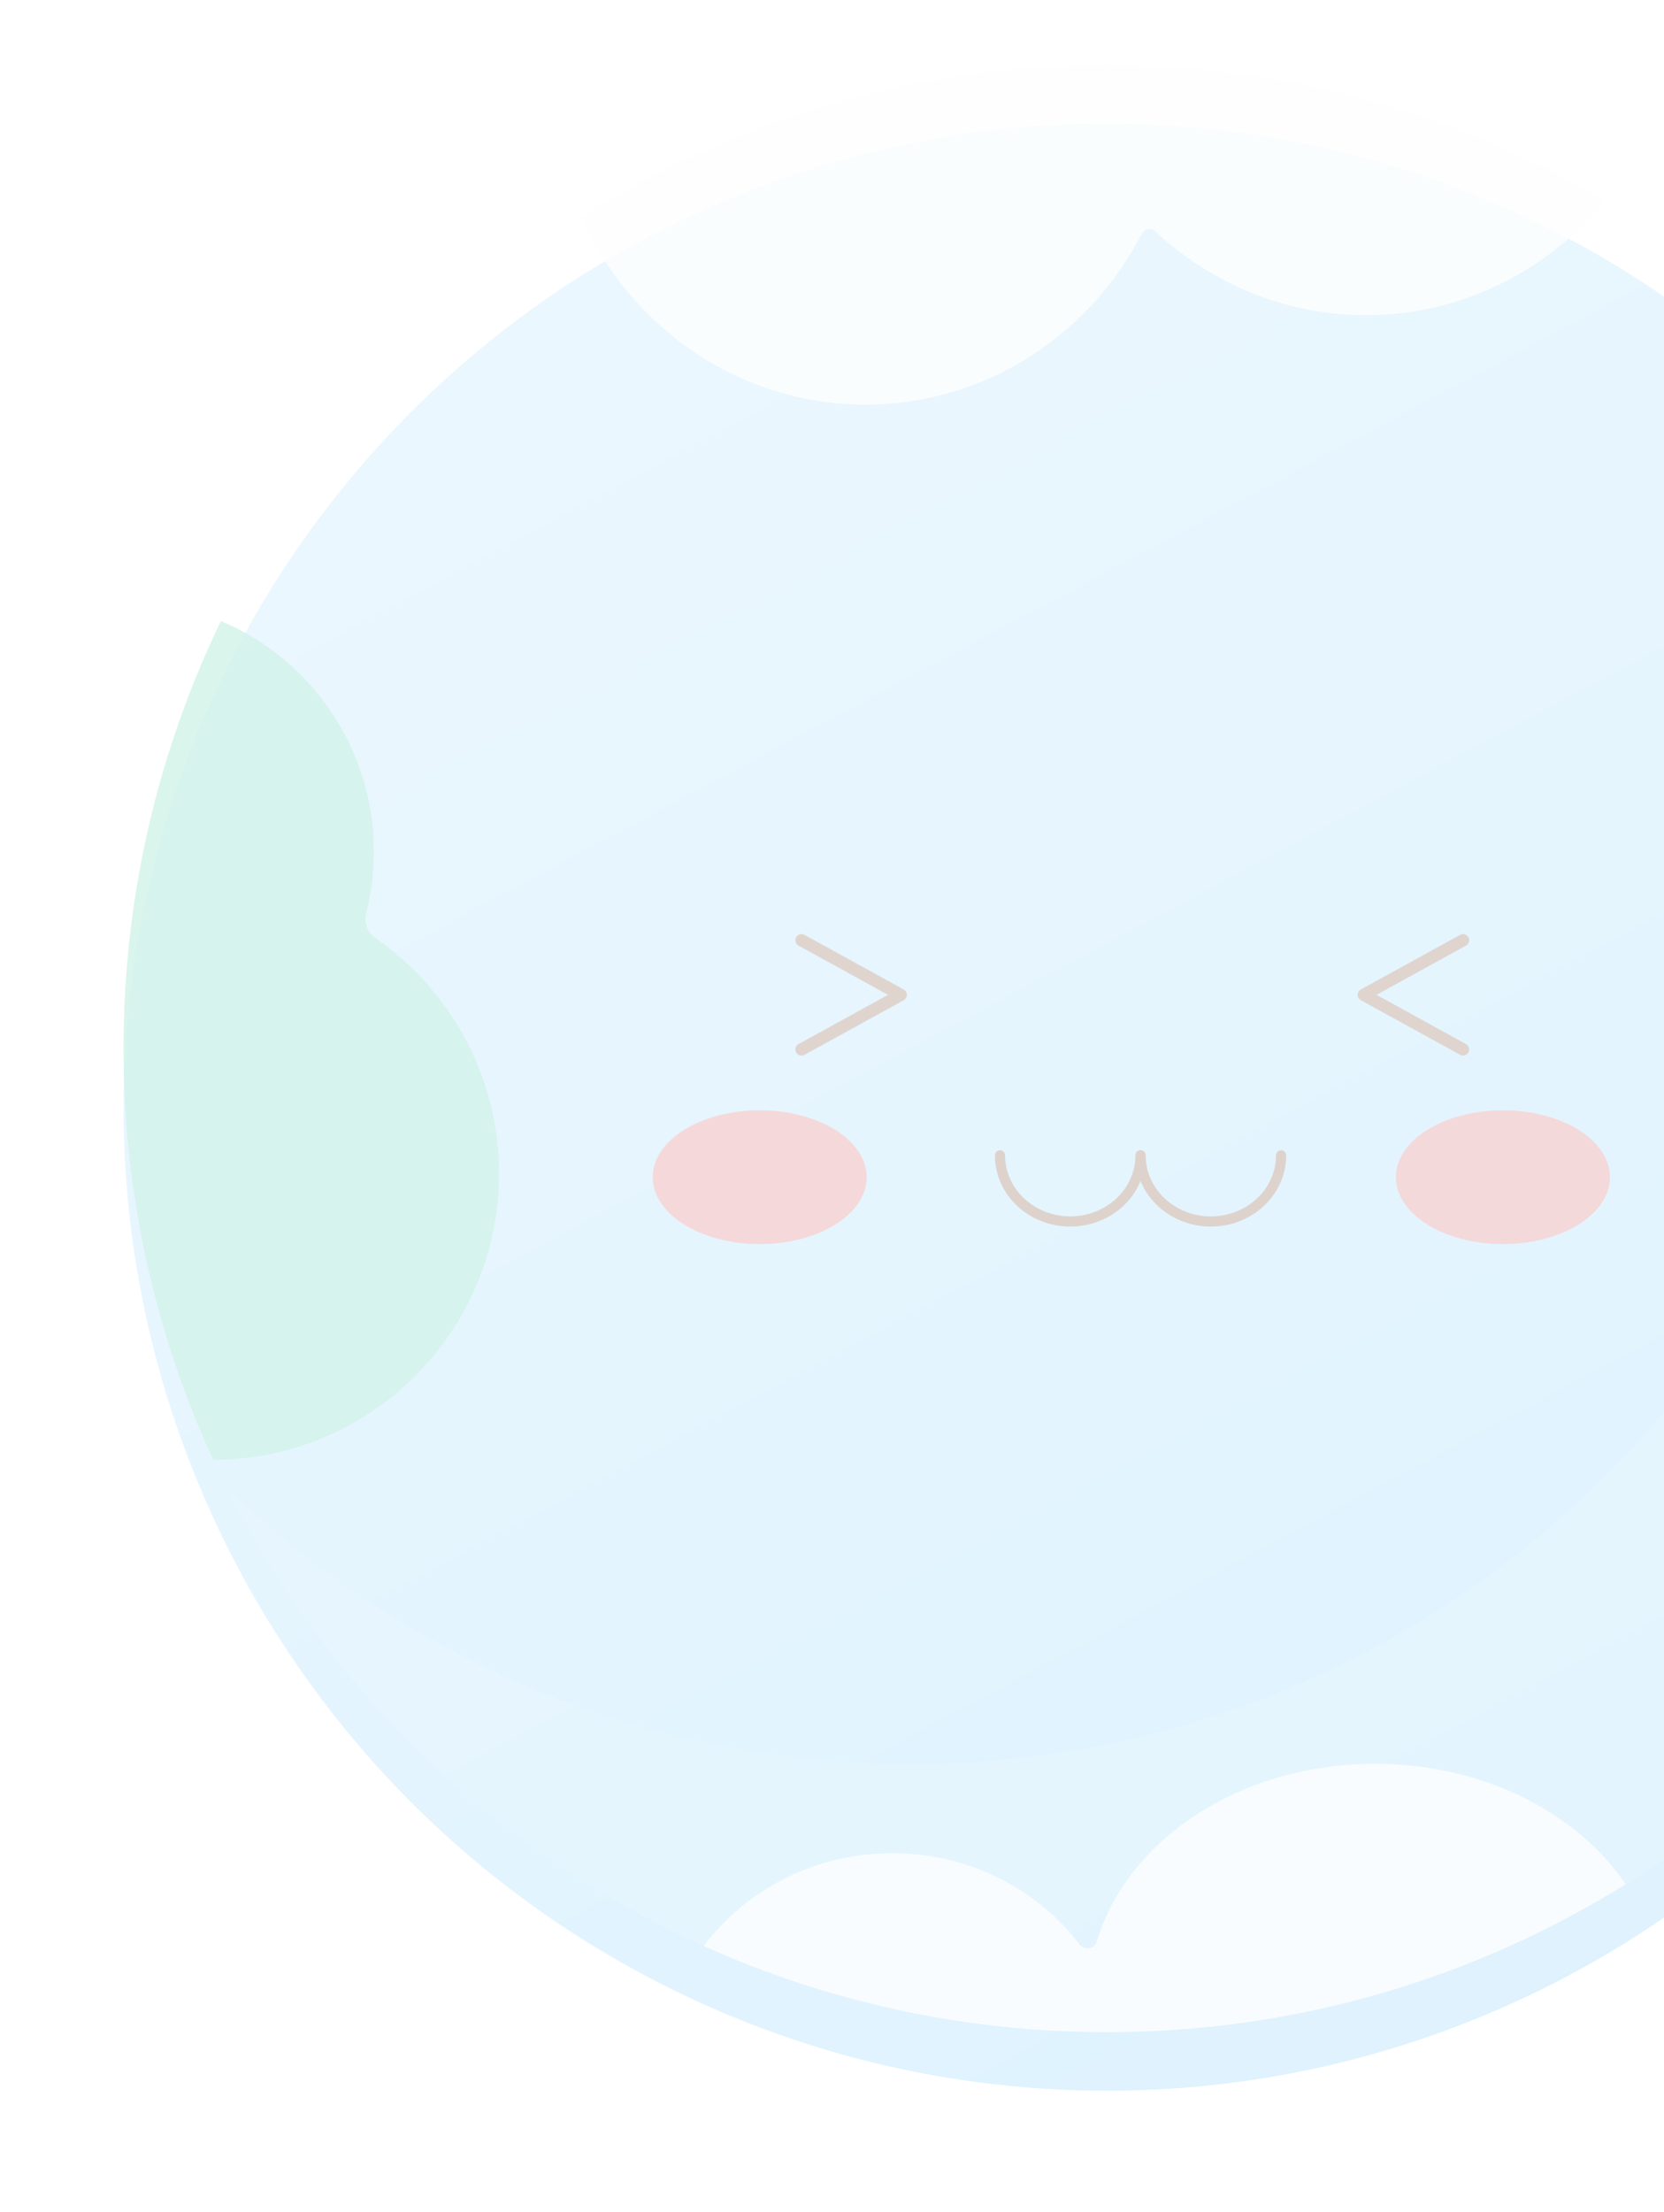 <svg width="219" height="291" viewBox="0 0 219 291" fill="none" xmlns="http://www.w3.org/2000/svg">
<g opacity="0.3">
<g filter="url(#filter0_dii_248_4859)">
<circle cx="145.667" cy="137.757" r="129.412" fill="url(#paint0_linear_248_4859)"/>
</g>
<g style="mix-blend-mode:multiply" filter="url(#filter1_f_248_4859)">
<path fill-rule="evenodd" clip-rule="evenodd" d="M119.784 232.051C191.256 232.051 249.196 174.111 249.196 102.639C249.196 81.898 244.316 62.296 235.643 44.919C259.96 68.447 275.078 101.425 275.078 137.934C275.078 209.406 217.139 267.345 145.667 267.345C94.936 267.345 51.023 238.155 29.808 195.654C53.096 218.186 84.821 232.051 119.784 232.051Z" fill="#BBE4FD" fill-opacity="0.35"/>
</g>
<path fill-rule="evenodd" clip-rule="evenodd" d="M28.079 192.05C20.489 175.585 16.255 157.253 16.255 137.933C16.255 117.78 20.861 98.704 29.078 81.698C40.901 86.7 49.196 98.406 49.196 112.05C49.196 114.862 48.844 117.591 48.181 120.196C47.874 121.403 48.348 122.686 49.373 123.394C59.216 130.185 65.667 141.541 65.667 154.403C65.667 175.175 48.844 192.018 28.079 192.05Z" fill="#67D5B1" fill-opacity="0.8"/>
<path fill-rule="evenodd" clip-rule="evenodd" d="M211.296 26.375C203.742 35.601 192.429 41.464 179.784 41.464C169.107 41.464 159.379 37.283 152.062 30.427C151.518 29.917 150.624 30.071 150.281 30.733C143.362 44.117 129.666 53.229 113.902 53.229C97.296 53.229 82.986 43.118 76.473 28.554C96.486 15.868 120.218 8.522 145.667 8.522C169.62 8.522 192.054 15.03 211.296 26.375Z" fill="#FCFCFC" fill-opacity="0.8"/>
<path fill-rule="evenodd" clip-rule="evenodd" d="M213.948 247.885C194.128 260.219 170.729 267.344 145.667 267.344C126.767 267.344 108.814 263.292 92.627 256.011C98.184 248.622 107.224 243.814 117.431 243.814C127.572 243.814 136.56 248.559 142.125 255.865C142.722 256.649 144.08 256.392 144.36 255.447C148.34 242.023 163.217 232.049 180.961 232.049C195.169 232.049 207.539 238.444 213.948 247.885Z" fill="#FCFCFC" fill-opacity="0.8"/>
<g filter="url(#filter2_f_248_4859)">
<ellipse cx="99.985" cy="154.872" rx="14.083" ry="8.802" fill="#FF4235" fill-opacity="0.6"/>
</g>
<g filter="url(#filter3_f_248_4859)">
<ellipse cx="197.798" cy="154.871" rx="14.083" ry="8.802" fill="#FF4235" fill-opacity="0.6"/>
</g>
<path d="M150.107 151.992C150.107 154.301 149.133 156.516 147.398 158.148C145.663 159.781 143.311 160.698 140.857 160.698C138.404 160.698 136.051 159.781 134.317 158.148C132.582 156.516 131.607 154.301 131.607 151.992" stroke="#8F6C53" stroke-width="1.345" stroke-linecap="round"/>
<path d="M168.607 151.992C168.607 154.301 167.633 156.516 165.898 158.148C164.163 159.781 161.811 160.698 159.357 160.698C156.904 160.698 154.551 159.781 152.817 158.148C151.082 156.516 150.107 154.301 150.107 151.992" stroke="#8F6C53" stroke-width="1.345" stroke-linecap="round"/>
<g filter="url(#filter4_b_248_4859)">
<path d="M105.49 123.698L118.549 130.88L105.49 138.062" stroke="#8C4514" stroke-opacity="0.7" stroke-width="1.613" stroke-linecap="round" stroke-linejoin="round"/>
</g>
<g filter="url(#filter5_b_248_4859)">
<path d="M192.549 123.698L179.49 130.88L192.549 138.062" stroke="#8C4514" stroke-opacity="0.7" stroke-width="1.613" stroke-linecap="round" stroke-linejoin="round"/>
</g>
</g>
<defs>
<filter id="filter0_dii_248_4859" x="0.479" y="0.457" width="290.376" height="290.375" filterUnits="userSpaceOnUse" color-interpolation-filters="sRGB">
<feFlood flood-opacity="0" result="BackgroundImageFix"/>
<feColorMatrix in="SourceAlpha" type="matrix" values="0 0 0 0 0 0 0 0 0 0 0 0 0 0 0 0 0 0 127 0" result="hardAlpha"/>
<feOffset dy="7.888"/>
<feGaussianBlur stdDeviation="7.888"/>
<feColorMatrix type="matrix" values="0 0 0 0 0.147 0 0 0 0 0.179 0 0 0 0 0.198 0 0 0 0.24 0"/>
<feBlend mode="normal" in2="BackgroundImageFix" result="effect1_dropShadow_248_4859"/>
<feBlend mode="normal" in="SourceGraphic" in2="effect1_dropShadow_248_4859" result="shape"/>
<feColorMatrix in="SourceAlpha" type="matrix" values="0 0 0 0 0 0 0 0 0 0 0 0 0 0 0 0 0 0 127 0" result="hardAlpha"/>
<feOffset dy="2.454"/>
<feGaussianBlur stdDeviation="1.227"/>
<feComposite in2="hardAlpha" operator="arithmetic" k2="-1" k3="1"/>
<feColorMatrix type="matrix" values="0 0 0 0 0.777 0 0 0 0 0.948 0 0 0 0 1 0 0 0 1 0"/>
<feBlend mode="normal" in2="shape" result="effect2_innerShadow_248_4859"/>
<feColorMatrix in="SourceAlpha" type="matrix" values="0 0 0 0 0 0 0 0 0 0 0 0 0 0 0 0 0 0 127 0" result="hardAlpha"/>
<feOffset dy="-2.454"/>
<feGaussianBlur stdDeviation="1.227"/>
<feComposite in2="hardAlpha" operator="arithmetic" k2="-1" k3="1"/>
<feColorMatrix type="matrix" values="0 0 0 0 0.678 0 0 0 0 0.827 0 0 0 0 0.918 0 0 0 1 0"/>
<feBlend mode="normal" in2="effect2_innerShadow_248_4859" result="effect3_innerShadow_248_4859"/>
</filter>
<filter id="filter1_f_248_4859" x="26.581" y="41.692" width="251.724" height="228.88" filterUnits="userSpaceOnUse" color-interpolation-filters="sRGB">
<feFlood flood-opacity="0" result="BackgroundImageFix"/>
<feBlend mode="normal" in="SourceGraphic" in2="BackgroundImageFix" result="shape"/>
<feGaussianBlur stdDeviation="1.613" result="effect1_foregroundBlur_248_4859"/>
</filter>
<filter id="filter2_f_248_4859" x="77.92" y="138.088" width="44.13" height="33.568" filterUnits="userSpaceOnUse" color-interpolation-filters="sRGB">
<feFlood flood-opacity="0" result="BackgroundImageFix"/>
<feBlend mode="normal" in="SourceGraphic" in2="BackgroundImageFix" result="shape"/>
<feGaussianBlur stdDeviation="3.991" result="effect1_foregroundBlur_248_4859"/>
</filter>
<filter id="filter3_f_248_4859" x="175.733" y="138.088" width="44.13" height="33.568" filterUnits="userSpaceOnUse" color-interpolation-filters="sRGB">
<feFlood flood-opacity="0" result="BackgroundImageFix"/>
<feBlend mode="normal" in="SourceGraphic" in2="BackgroundImageFix" result="shape"/>
<feGaussianBlur stdDeviation="3.991" result="effect1_foregroundBlur_248_4859"/>
</filter>
<filter id="filter4_b_248_4859" x="91.776" y="109.983" width="40.487" height="41.794" filterUnits="userSpaceOnUse" color-interpolation-filters="sRGB">
<feFlood flood-opacity="0" result="BackgroundImageFix"/>
<feGaussianBlur in="BackgroundImageFix" stdDeviation="6.454"/>
<feComposite in2="SourceAlpha" operator="in" result="effect1_backgroundBlur_248_4859"/>
<feBlend mode="normal" in="SourceGraphic" in2="effect1_backgroundBlur_248_4859" result="shape"/>
</filter>
<filter id="filter5_b_248_4859" x="165.776" y="109.983" width="40.487" height="41.794" filterUnits="userSpaceOnUse" color-interpolation-filters="sRGB">
<feFlood flood-opacity="0" result="BackgroundImageFix"/>
<feGaussianBlur in="BackgroundImageFix" stdDeviation="6.454"/>
<feComposite in2="SourceAlpha" operator="in" result="effect1_backgroundBlur_248_4859"/>
<feBlend mode="normal" in="SourceGraphic" in2="effect1_backgroundBlur_248_4859" result="shape"/>
</filter>
<linearGradient id="paint0_linear_248_4859" x1="92.431" y1="22.316" x2="223.02" y2="267.169" gradientUnits="userSpaceOnUse">
<stop stop-color="#BBE4FD"/>
<stop offset="1" stop-color="#8ED3FD"/>
</linearGradient>
</defs>
</svg>
